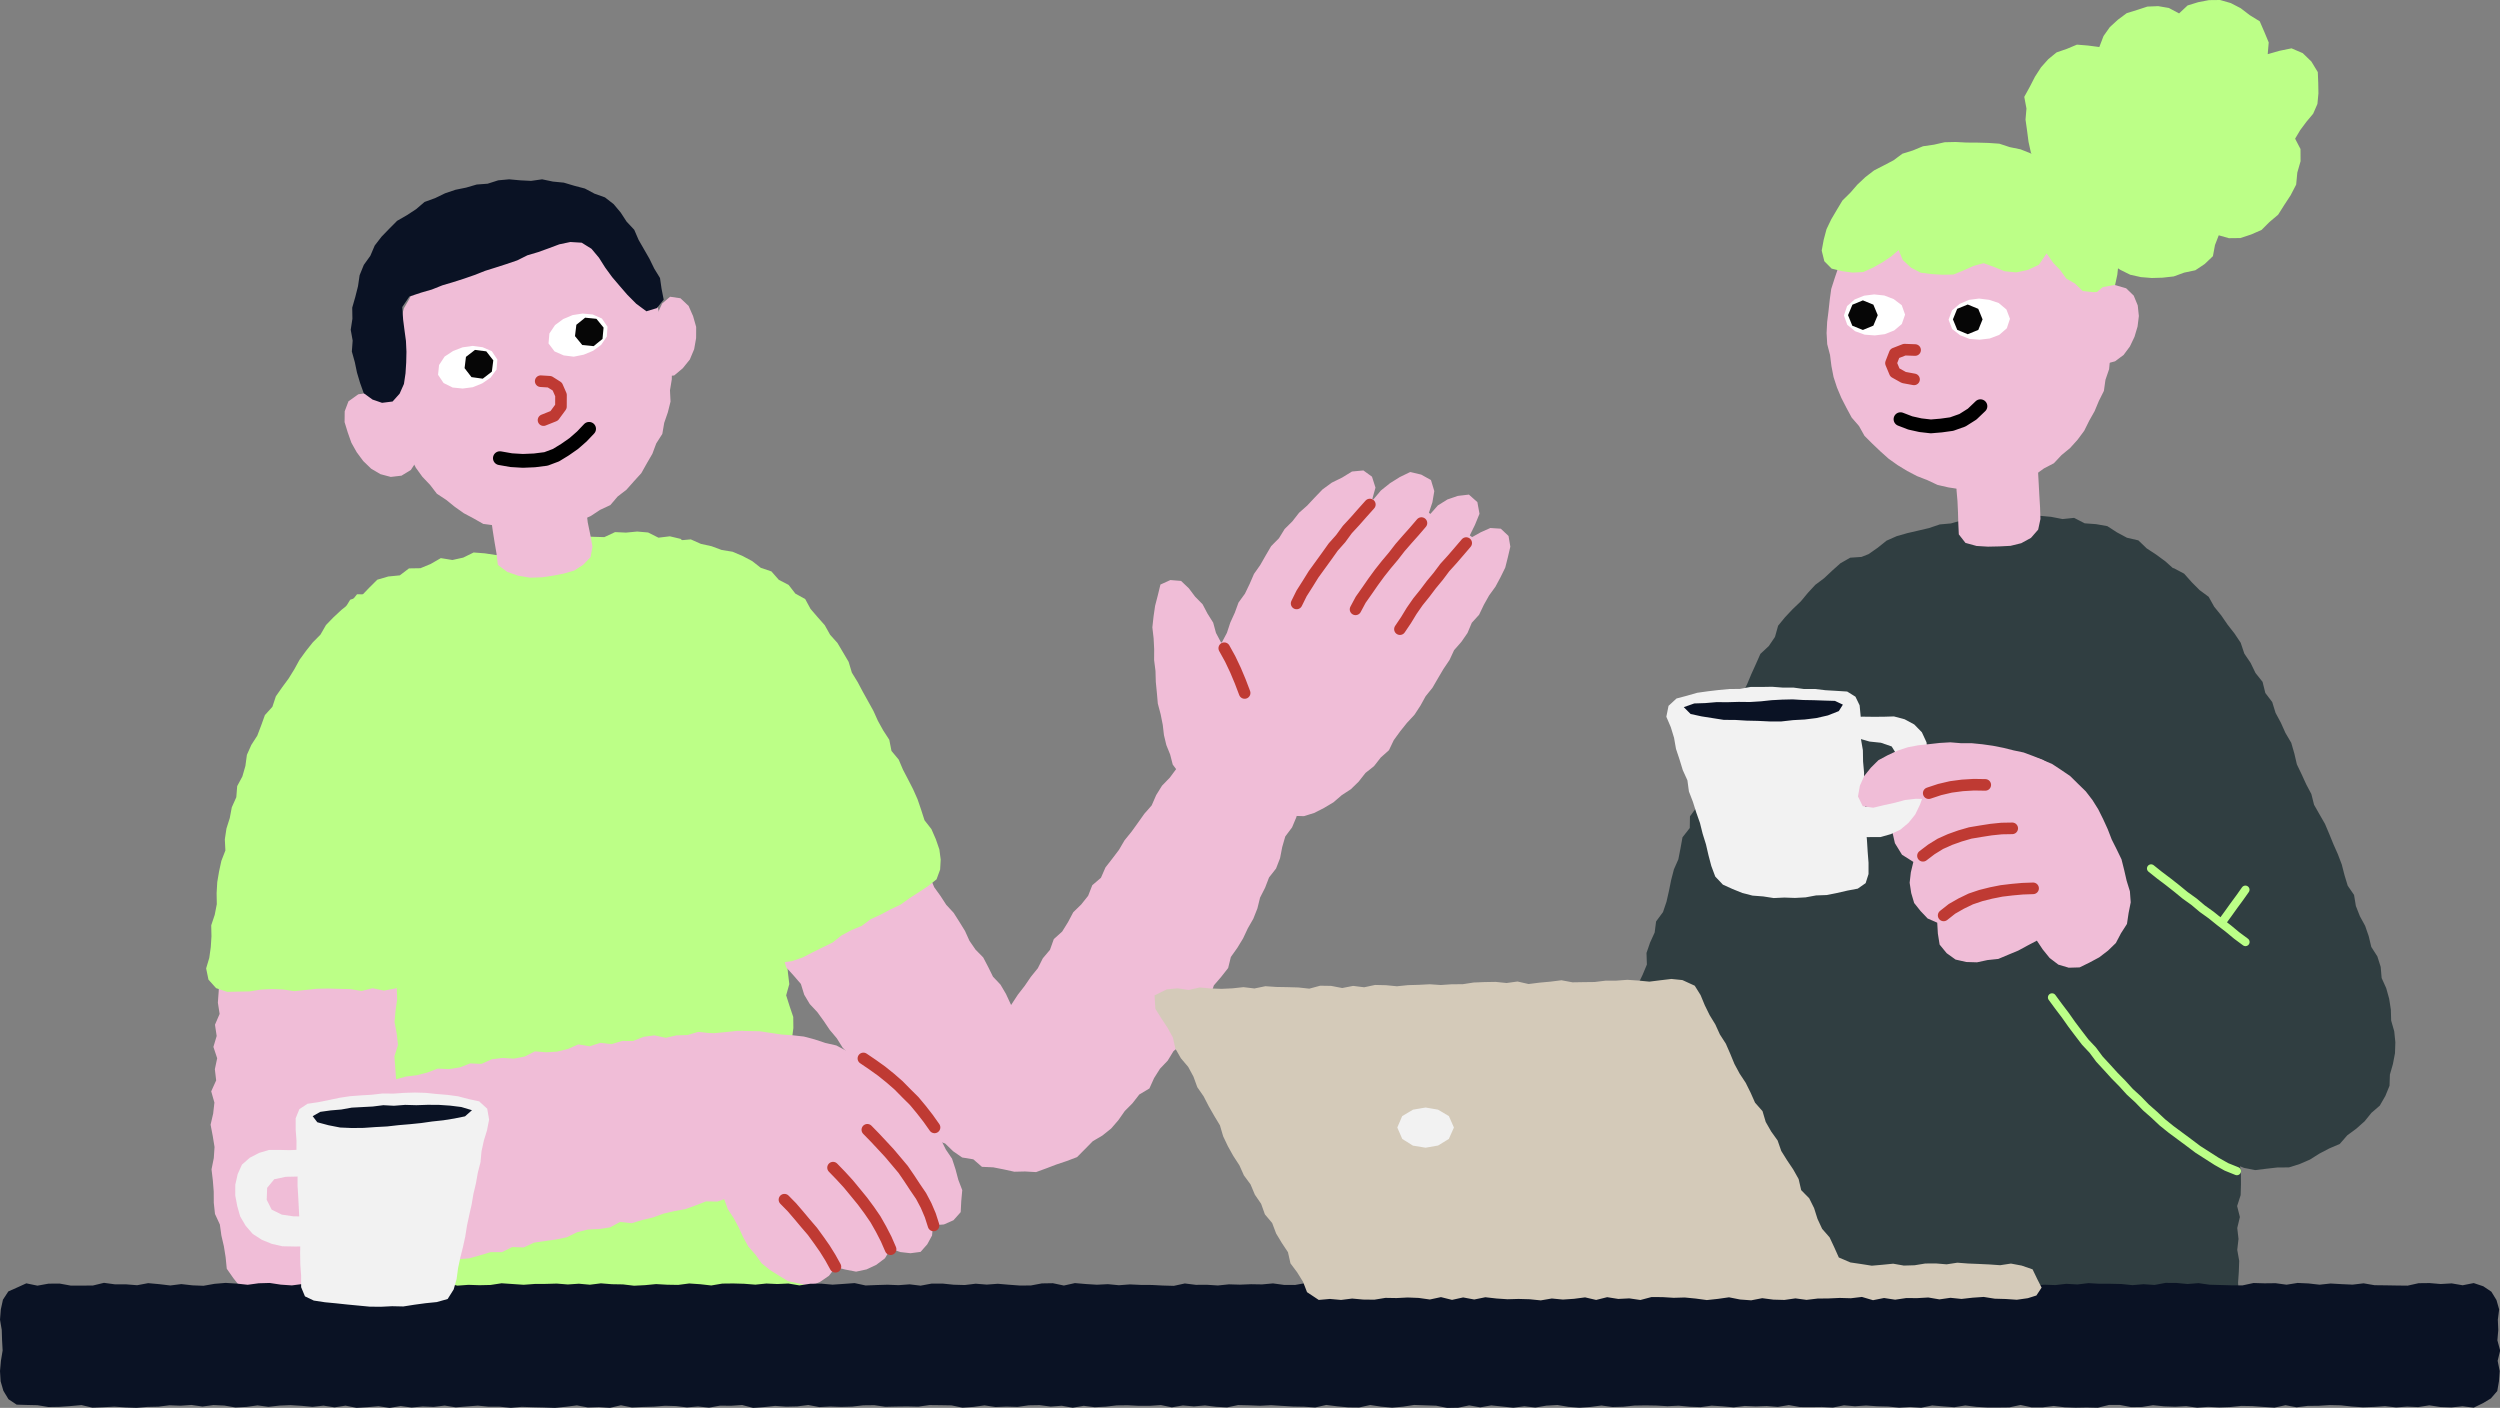 <svg xmlns="http://www.w3.org/2000/svg" id="Layer_2" data-name="Layer 2" viewBox="0 0 398.75 224.56"><rect x="0" y="0" width="398.75" height="224.56" fill="#808080" stroke="none"/><defs><style>.cls-1{stroke:#bcff87;stroke-width:1.32px}.cls-1,.cls-2,.cls-3{fill:none;stroke-linecap:round;stroke-linejoin:round}.cls-4{fill:#0a1224}.cls-6{fill:#303e41}.cls-2{stroke:#000;stroke-width:2.2px}.cls-7{fill:#bcff87}.cls-8{fill:#060606}.cls-9{fill:#fff}.cls-10{fill:#f0bdd7}.cls-11{fill:#f2f2f2}.cls-3{stroke:#bf3a33;stroke-width:1.85px}</style></defs><g id="Data"><path d="m84.39 87.53-1.87-.31-1.64.8-1.71.52-1.82-.28-1.8-.14-1.67.82-1.72.38-1.85-.3-1.61.93-1.64.68-1.83.03-1.46 1.11-1.84.18-1.75.51-1.3 1.29-1.23 1.29-1.8.62-.95 1.57-1.03 1.43-1.51 1.1-.7 1.67-.52 1.71-1.22 1.41-.65 1.67-.25 1.78-.48 1.71-.52 1.72.18 1.81-.26 1.73.02 1.76-.52 1.7-.1 1.74.07 1.77-.21 1.73-.52 1.72.08 1.76.04 1.76.2 1.76-.2 1.75-.33 1.74-.36 1.74-.23 1.75.75 1.76-.72 1.74.62 1.76-.34 1.75-.32 1.75.48 1.76-.38 1.75.08 1.75-.31 1.75.1 1.76.29 1.76.15 1.75-.11 1.77.16 1.76-.47 1.76.27 1.75.15 1.76-.3 1.76.36 1.75-.08 1.76-.12 1.75-.04 1.76.77 1.74-.42 1.77.22 1.75.11 1.75-.04 1.76-.05 1.76.02 1.76.28 1.75-.05 1.75-.01 1.76-.03 1.76.72 1.72-.12 1.76-.08 1.76.23 1.75.03 1.75.12 1.75-.14 1.65 1.73.09 1.76-.21 1.77.26 1.76-.42 1.77.85 1.76-.08 1.77.02 1.76-.23 1.77-.14 1.76-.3 1.77-.16 1.77.76h1.76l1.77-.02 1.77-.68 1.76.86 1.77-.42 1.76-.34 1.77.4 1.76-.02 1.76-.45 1.76.66 1.77-.37 1.77.17 1.76-.26 1.77-.06 1.76.63 1.77-.74 1.77.51 1.76.11 1.77-.06 1.77-.45 1.77.6 1.77-.44 1.77.08 1.77.21 1.77-.48 1.76.31 1.77.38 1.77-.09 1.77-.57 1.77.68 1.77-.65 1.77.18 1.78.01 1.75-.04-.39-1.72.49-1.79-.24-1.74-.28-1.74-.32-1.74-.32-1.74.07-1.77.5-1.79-.82-1.7.22-1.78.11-1.77.03-1.76-.3-1.74-.01-1.76-.8-1.71.5-1.79-.71-1.72.37-1.78-.21-1.75-.47-1.73.32-1.78.21-1.78-.65-1.72.13-1.77.23-1.78-.02-1.76-.58-1.72-.55-1.73.5-1.79-.21-1.75-.16-1.75-.6-1.72.76-1.8-.95-1.7.44-1.79-.64-1.72.73-1.81-.97-1.7.04-1.76.25-1.78.02-1.77-.53-1.72.2-1.78-.37-1.74.36-1.79-.75-1.71.63-1.81-.48-1.73-.09-1.76-.58-1.72.48-1.8-.5-1.73.15-1.78-.51-1.73.52-1.8-.07-1.76-.83-1.72.27-1.79-.3-1.73.41-1.79-.55-1.68-.8-1.59-.35-1.7-.51-1.69-.99-1.45-.92-1.49-1.04-1.42-1.46-.99-1.45-.95-1.07-1.57-1.89-.16-1.65-.5-1.37-1.38-1.72-.41-1.82.22-1.65-.83-1.75-.15-1.77.17-1.75-.08-1.71.8-1.74-.05-1.76-.08-1.73.21-1.75.16-1.74.24-1.67.59z" class="cls-7"/><path d="m146.41 137.02.66 1.66 1.27 1.22.66 1.6 1 1.39.93 1.43 1.18 1.28.91 1.43.9 1.46.71 1.57.97 1.41 1.22 1.24.8 1.53.76 1.54 1.2 1.27.87 1.48.82 1.77 1.08-1.65 1.08-1.39.99-1.45 1.11-1.37.8-1.59 1.14-1.35.61-1.71 1.34-1.21.93-1.5.83-1.57 1.28-1.25 1.1-1.38.66-1.69 1.38-1.18.72-1.65 1.08-1.39 1.07-1.41.89-1.52 1.11-1.37 1.03-1.43 1.02-1.44 1.17-1.33.72-1.65.93-1.5 1.25-1.29 1.05-1.42.95-1.37 1.68.48 1.78.44 1.45 1.27 1.74.56 1.77.5 1.69.7 1.74.57 1.68.7 1.78.5 1.48 1.21 1.83.41-.44 1.76-.68 1.62-1.09 1.46-.49 1.7-.34 1.76-.64 1.65-1.12 1.43-.63 1.64-.8 1.57-.43 1.74-.65 1.64-.88 1.53-.75 1.6-.92 1.51-1.03 1.45-.43 1.76-1.11 1.41-1.17 1.36-.57 1.7-.9 1.51-.83 1.57-.93 1.5-.97 1.47-.85 1.56-1.39 1.18-.92 1.51-1.23 1.29-.94 1.49-.75 1.66-1.61.96-1.08 1.39-1.24 1.25-1.02 1.46-1.16 1.34-1.39 1.11-1.53.9-1.25 1.27-1.26 1.27-1.66.63-1.64.55-1.6.61-1.64.6-1.74-.1-1.73.04-1.68-.37-1.68-.33-1.8-.08-1.38-1.2-1.78-.29-1.44-1-1.27-1.23-1.68-.6-1.36-1.08-1.27-1.19-1.43-.99-1.29-1.16-1.12-1.34-1.21-1.24-1.09-1.36-1.27-1.18-1.29-1.17-.89-1.52-1.27-1.2-1.19-1.27-.92-1.48-1.12-1.33-.97-1.44-1.02-1.41-1.2-1.28-.89-1.49-.53-1.72-1.14-1.32-1.18-1.3-.45-1.47 1.43-.93 1.14-1.45 1.56-.88 1.34-1.18 1.7-.69 1.21-1.34 1.32-1.2 1.55-.9 1.63-.78 1.29-1.26 1.66-.73 1.24-1.32 1.64-.79 1.38-1.14z" class="cls-10"/><path d="m189.14 124.49-.03-.05-1.08-1.18-.98-1.31-.41-1.6-.61-1.51-.38-1.59-.19-1.63-.34-1.71-.45-1.69-.15-1.73-.17-1.73-.05-1.75-.22-1.73.01-1.74-.09-1.74-.2-1.73.19-1.74.25-1.71.43-1.66.42-1.72 1.58-.72 1.71.14 1.24 1.18 1 1.33 1.19 1.21.79 1.5.9 1.43.45 1.65.79 1.49.13.04.82-1.54.54-1.64.72-1.58.59-1.62 1.03-1.42.75-1.56.69-1.59 1-1.42.86-1.51.88-1.5 1.24-1.25.91-1.48 1.23-1.22 1.07-1.37 1.3-1.15 1.18-1.26 1.27-1.32 1.48-1.08 1.65-.81 1.56-.96 1.82-.17 1.37.99.56 1.75-.5 1.78.16.11 1.2-1.43 1.46-1.17 1.55-.97 1.66-.81 1.76.41 1.56.87.53 1.76-.3 1.78-.56 1.69.24.17 1.19-1.35 1.52-.95 1.66-.57 1.77-.21 1.35 1.2.34 1.86-.72 1.76-.83 1.69.37.27 1.42-.79 1.49-.66 1.67.11 1.23 1.16.29 1.7-.39 1.67-.42 1.67-.76 1.55-.81 1.51-1.01 1.39-.84 1.5-.75 1.57-1.17 1.29-.68 1.62-.98 1.42-1.16 1.32-.73 1.57-.97 1.44-.88 1.49-.87 1.5-1.09 1.35-.84 1.52-.95 1.45-1.19 1.28-1.08 1.35-1.02 1.4-.77 1.61-1.31 1.17-1.07 1.37-1.37 1.09-1.08 1.38-1.24 1.21-1.46.95-1.32 1.14-1.49.89-1.56.8-1.66.52-1.75-.05-1.69.26-1.69-.15-1.67-.27-1.73.05-1.63-.52-1.63-.46-1.53-.75-1.47-.82-1.62-.61-1.12-1.31z" class="cls-10"/><path d="m195.27 103.39.95 1.72.84 1.77.76 1.81.7 1.84M218.49 80.47l-1.19 1.33-1.18 1.34-1.22 1.32-1.06 1.45-1.19 1.34-1.04 1.46-1.05 1.45-1.05 1.45-.95 1.53-.96 1.51-.79 1.6M226.72 83.43l-1.13 1.32-1.15 1.29-1.13 1.3-1.07 1.38-1.11 1.32-1.08 1.36-1.03 1.41-.99 1.43-1 1.42-.82 1.53M233.86 86.62l-1.13 1.32-1.13 1.31-1.16 1.28-1.04 1.39-1.11 1.34-1.04 1.38-1.09 1.35-1 1.44-.9 1.48-.97 1.44" class="cls-3"/><path d="m106.71 85.65 1.7.54 1.77-.16 1.62.72 1.69.37 1.62.6 1.73.28 1.6.68 1.53.81 1.38 1.08 1.69.57 1.18 1.34 1.56.81 1.08 1.39 1.57.87.85 1.57 1.13 1.31 1.14 1.29.85 1.52 1.18 1.32.89 1.5.89 1.51.51 1.71.92 1.5.82 1.54.85 1.53.85 1.53.72 1.6.85 1.53.96 1.48.35 1.78 1.15 1.38.69 1.62.81 1.55.8 1.56.71 1.6.57 1.67.54 1.68 1.1 1.41.7 1.6.57 1.65.21 1.61-.09 1.59-.57 1.56-1.31 1.04-1.47.98-1.49.96-1.44 1.04-1.61.76-1.57.84-1.62.74-1.43 1.07-1.66.68-1.56.84-1.42 1.13-1.6.78-1.6.79-1.59.82-1.69.58-1.76.24-1.38-.8-.96-1.47-1.04-1.46-.3-1.79-.6-1.66-.68-1.64-.38-1.73-.52-1.69-.73-1.64-.17-1.79-.57-1.67-.74-1.64-.49-1.71-.43-1.72-.4-1.72-.14-1.79-.27-1.76-.31-1.74-.82-1.63-.26-1.76-.38-1.73-.37-1.74-.4-1.73-.42-1.73-.29-1.76-.39-1.73-.38-1.74.01-1.81-.72-1.66.04-1.82-.3-1.74-.58-1.69-.24-1.76-.34-1.75-.3-1.75-.18-1.76-.5-1.71-.11-1.78-.29-1.74z" class="cls-7"/><path d="m35.47 154.87-.51 1.51-.08 1.77-.13 1.77.28 1.8-.74 1.72.27 1.8-.52 1.74.6 1.81-.37 1.75.21 1.78-.79 1.75.51 1.79-.2 1.76-.41 1.77.34 1.78.29 1.78-.12 1.77-.36 1.79.21 1.77.14 1.78.01 1.78.19 1.78.78 1.69.24 1.75.4 1.72.28 1.75.18 1.83 1.05 1.5 1.13 1.44 1.71.77 1.79-.26 1.78.26 1.71-.64 1.82.45 1.75-.24 1.72-.39 1.75-.24 1.65-.81 1.8.08 1.78-.02 1.68-.63 1.76-.16 1.65-.74 1.82.16 1.72-.41 1.64-.8 1.83.2 1.74-.31 1.65-.72 1.76-.15 1.7-.48 1.7-.51h1.81l1.63-.81 1.83.07 1.64-.77 1.75-.26 1.76-.24 1.73-.36 1.63-.8 1.71-.43 1.79-.08 1.75-.26 1.61-.87 1.85.2 1.69-.51 1.72-.41 1.67-.61 1.72-.4 1.74-.31 1.67-.6 1.65-.64 1.82.03 1.62-.59 1.35-1.21.62-1.75 1.09-1.44.98-1.5.76-1.64 1.15-1.41.53-1.76 1.24-1.4.46-1.77.4-1.77.99-1.58-.05-1.84.3-1.76-.28-1.75-.76-1.6-1.51-.89-1.59-.49-1.64-.58-1.71-.53-1.76.36-1.75.06-1.74-.04-1.76-.19-1.72.51-1.75.05-1.71.39-1.8-.39-1.73.23-1.68.67-1.76-.01-1.69.51-1.79-.21-1.69.55-1.81-.3-1.66.73-1.7.42-1.76.11-1.8-.15-1.64.83-1.71.33-1.8-.11-1.73.21-1.65.74-1.79-.08-1.66.64-1.73.27-1.79-.08-1.66.63-1.69.43-1.73.21-1.56.43-.13-1.82-.14-1.82.57-1.82-.2-1.82-.35-1.84.16-1.82.26-1.82-.07-1.83-.12-1.83.15-1.71-1.62.26-1.76-.09-1.76-.25-1.74.4-1.76-.38-1.74.44-1.75.09-1.76-.39-1.75.3-1.75-.13-1.74.45-1.77-.53-1.75.14-1.76-.05-1.73.49z" class="cls-10"/><path d="m114.06 164.78 1.76-.17 1.78-.19 1.77.03 1.78.03 1.77.27 1.75.26 1.78.12 1.77.2 1.73.46 1.69.56 1.75.4 1.58.84 1.68.61 1.61.75 1.45 1.04 1.48.98 1.35 1.15 1.29 1.21 1.35 1.19 1.02 1.42 1.13 1.35 1.01 1.44.96 1.48.78 1.57.78 1.57.99 1.46.55 1.68.45 1.69.63 1.65-.16 1.76-.09 1.75-1.15 1.29-1.52.67-1.74.14-.16 1.63-.76 1.4-1.07 1.21-1.61.21-1.59-.18-1.58-.53-.9 1.52-1.39 1.05-1.54.72-1.67.36-1.66-.32-1.62-.39-1.05 1.37-1.42.97-1.63.7-1.74-.44-1.74-.37-1.44-.88-1.44-.9-1.33-1.07-.99-1.39-1.13-1.28-.82-1.49-.71-1.55-.8-1.49-.94-1.43-.58-1.6-.52-1.61-.71-1.54-.59-1.72-.11-1.82-.21-1.8-.3-1.8.12-1.83.08-1.82.02-1.82-.01-1.83v-1.82l.33-1.81-.01-1.83.31-1.79z" class="cls-10"/><path d="m125.12 191.35 1.18 1.2 1.1 1.28 1.08 1.29 1.1 1.28.99 1.36.97 1.38.89 1.43.82 1.48M132.87 186.24l1.24 1.28 1.2 1.31 1.13 1.37 1.13 1.38 1.06 1.43 1.01 1.47.88 1.55.82 1.59.71 1.63M138.34 180.2l1.19 1.22 1.16 1.24 1.16 1.25 1.1 1.3 1.1 1.31.96 1.4.94 1.43.96 1.41.8 1.51.67 1.57.52 1.62M137.71 168.82l1.46.99 1.44 1.03 1.38 1.11 1.33 1.16 1.24 1.26 1.26 1.25 1.13 1.36 1.09 1.4 1.02 1.44" class="cls-3"/><path d="m56.95 94.78-1.12 1.4-1.36 1.09-1.27 1.18-1.21 1.25-.88 1.53-1.23 1.24-1.08 1.36-1.02 1.4-.84 1.53-.91 1.47-1.03 1.4-1 1.43-.55 1.67-1.2 1.33-.59 1.64-.62 1.63-.95 1.48-.71 1.59-.24 1.77-.48 1.67-.83 1.55-.14 1.77-.72 1.61-.32 1.71-.53 1.67-.26 1.72.09 1.78-.64 1.65-.37 1.7-.29 1.71-.1 1.74.03 1.76-.33 1.7-.56 1.68.04 1.75-.11 1.73-.24 1.71-.5 1.68.37 1.79 1.22 1.36 1.77.59 1.78-.04 1.79-.03 1.78-.29 1.78-.09 1.79.07 1.79.27 1.78-.19 1.78-.19 1.79-.04 1.78.05 1.79.04 1.79.3 1.79-.44 1.79.38 1.79-.34 1.36-.36 1.35-.68.25-1.5.63-1.69.37-1.74.16-1.77-.05-1.8.24-1.76.3-1.75.51-1.72-.18-1.81.28-1.76.43-1.74.23-1.76.22-1.76.18-1.77-.13-1.79-.08-1.79.56-1.74.09-1.78-.19-1.79.08-1.77-.09-1.78.2-1.78-.12-1.78-.12-1.77-.16-1.77-.19-1.77-.32-1.75-.35-1.73.11-1.84-.84-1.62-.44-1.71-.57-1.68-.74-1.62-.99-1.48-1.16-1.38-1.62-.81-1.72-.35-1.73-.19z" class="cls-7"/><path d="m62.14 59.46.07 1.77-.09 1.79.37 1.74.36 1.74.34 1.75.91 1.56.56 1.68.85 1.55.82 1.57 1.04 1.44 1.22 1.28 1.09 1.42 1.49.98 1.37 1.11 1.44 1.02 1.56.83 1.55.88 1.79.23 1.69.5 1.74.2 1.75.31 1.76-.16 1.76-.18 1.73-.34 1.76-.28 1.58-.83 1.6-.73 1.47-.97 1.63-.76 1.17-1.37 1.4-1.08 1.17-1.32 1.2-1.32.87-1.55.89-1.53.62-1.66.97-1.52.3-1.76.58-1.68.43-1.72-.09-1.8.29-1.75.02-1.77-.29-1.76-.07-1.78-.38-1.73-.39-1.74-.87-1.57-.41-1.75-1.04-1.46-.95-1.48-.92-1.52-1.09-1.39-1.26-1.24-1.36-1.13-1.26-1.28-1.6-.79-1.55-.85-1.63-.67-1.71-.46-1.68-.53-1.75-.22-1.76-.1-1.76.03-1.78.03-1.75.3-1.71.5-1.58.81-1.61.73-1.65.69-1.41 1.08-1.22 1.3-1.28 1.21-1.43 1.09-.88 1.57-1.12 1.37-.7 1.64-.89 1.53-.48 1.71-.9 1.56-.31 1.76-.17 1.77-.31 1.74z" class="cls-10"/><path d="m93.15 79.44.36 1.96.24 1.95.4 1.93.35 1.93-.31 1.66-1.17 1.21-1.42.92-1.62.47-1.66.33-1.87.28-1.89.06-1.87-.3-1.78-.62-1.5-1.11-.22-1.84-.31-1.81-.29-1.83-.25-1.83-.34-1.85 1.69-.17 1.68-.13 1.68-.12 1.68-.18 1.68-.15 1.67-.19 1.68-.2 1.69-.1z" class="cls-10"/><path d="m93.96 68.4-1.16 1.22-1.28 1.12-1.39.97-1.45.89-1.6.6-1.83.23-1.85.08-1.85-.11-1.82-.32" class="cls-2"/><path d="m87.49 54.78.96 1.27 1.47.64 1.6.2 1.59-.32 1.49-.62 1.29-.95.9-1.32.11-1.56-.89-1.31-1.47-.65-1.61-.15-1.6.25-1.5.63-1.3.96-.9 1.34z" class="cls-9"/><path d="m86.24 60.8 1.43.09 1.22.77.59 1.35-.01 1.85-1.08 1.47-1.7.68" class="cls-3"/><path d="m62.59 64.04-1.68-.95-1.86-.5-1.9.3-1.57 1.12-.6 1.59-.02 1.73.51 1.66.58 1.64.85 1.51 1.04 1.4 1.25 1.21 1.49.88 1.65.44 1.71-.2 1.49-.91.96-1.47.2-1.75-.35-1.74-.77-1.6-.85-1.55-.97-1.49zM104.9 49.97l.71-1.56 1.27-1.08 1.65.24 1.3 1.22.72 1.64.49 1.72-.01 1.78-.31 1.76-.69 1.65-1.13 1.4-1.37 1.15-1.6.13-.84-1.48-.24-1.7-.13-1.72-.03-1.72.11-1.72z" class="cls-10"/><path d="m91.71 53.61 1.16 1.42 1.81.18 1.42-1.15.17-1.81-1.14-1.4-1.8-.18-1.4 1.13z" class="cls-8"/><path d="m69.87 59.78.88 1.31 1.44.72 1.61.16 1.61-.21 1.5-.61 1.33-.91.96-1.3.13-1.59-.88-1.33-1.48-.64-1.59-.21-1.6.23-1.51.58-1.35.89-.89 1.35z" class="cls-9"/><path d="m74.1 58.72 1.1 1.43 1.8.25 1.45-1.12.23-1.8-1.12-1.44-1.8-.23-1.44 1.11z" class="cls-8"/><path d="m104.78 49.14-1.68.51-1.62-1.2-1.42-1.43-1.22-1.41-1.21-1.42-1.1-1.51-1-1.58-1.19-1.42-1.56-.97-1.81-.11-1.76.37-1.68.63-1.69.61-1.72.51-1.62.81-1.7.58-1.71.55-1.72.54-1.67.66-1.7.59-1.72.55-1.72.51-1.68.67-1.73.5-1.86.62-1.13 1.67.14 2.01.22 1.71.23 1.7.08 1.72-.04 1.72-.11 1.72-.25 1.69-.69 1.55-1.12 1.25-1.68.21-1.52-.52-1.4-1.01-.59-1.65-.49-1.64-.35-1.68-.47-1.68.13-1.75-.31-1.72.27-1.76-.03-1.77.49-1.71.43-1.7.26-1.76.67-1.65 1.04-1.45.7-1.64 1.09-1.41 1.23-1.27 1.25-1.26 1.55-.89 1.47-.96 1.36-1.16 1.68-.61 1.59-.77 1.65-.56 1.72-.35 1.68-.49 1.74-.13 1.69-.54 1.74-.16 1.76.16 1.74.09 1.76-.25 1.72.36 1.74.17 1.68.5 1.68.44 1.54.82 1.66.59 1.39 1.08L99 33.9l.95 1.46 1.21 1.29.7 1.62.87 1.51.86 1.5.76 1.56.92 1.5.25 1.73.34 1.72z" class="cls-4"/><path d="m321.76 82.53 1.81.25 1.8-.51 1.81.17 1.8.35 1.84-.19 1.69.87 1.81.13 1.8.32 1.55 1 1.58.85 1.82.42 1.33 1.28 1.51.99 1.46 1.07 1.35 1.21 1.08 1.36 1.13 1.38.59 1.66.47 1.69.89 1.56.33 1.72.53 1.68.4 1.7.36 1.71-.34 1.84.94 1.61.25 1.73-.35 1.82.55 1.68.11 1.75.38 1.71-.09 1.76.34 1.72.43 1.71.02 1.76.15 1.74.16 1.74.01 1.74.32 1.72.11 1.74-.05 1.75.17 1.74-.18 1.76.11 1.74.14 1.73.35 1.73.2 1.74-.07 1.75.2 1.75.03 1.75-.16 1.76.12 1.75.2 1.74.3 1.74-.35 1.76.17 1.74.48 1.74-.3 1.76.22 1.74-.41 1.76.35 1.74-.06 1.75-.09 1.75.04 1.75.07 1.74.38 1.75-.21 1.75-.12 1.75-.02 1.75.22 1.75.2 1.74.01 1.75-.05 1.75-.56 1.74.44 1.75-.42 1.75.2 1.74-.2 1.75.31 1.75-.06 1.74-.12 1.74.12 1.95-1.84-.03-1.76-.15-1.76.02-1.76.18-1.76.05-1.77-.15-1.76.18-1.76-.41-1.77.05-1.76.39-1.76-.62-1.76.08-1.76.34-1.77-.05-1.76.18-1.77-.63-1.76.7-1.76-.31-1.77-.24-1.76.14-1.76.37-1.76-.56-1.75.23-1.77.18-1.76.1-1.76-.12-1.77-.08-1.76.18-1.76-.39-1.76.3-1.77.05-1.76-.11-1.77.03-1.76.22-1.77-.61-1.76.08-1.77-.04-1.77-.04-1.76.65-1.76-.65-1.77-.08-1.76.58-1.77.1-1.77-.62-1.77.41-1.77-.36-1.77.6-1.81-.25.16-1.85.15-1.74.66-1.69-.11-1.78.21-1.74.28-1.73.15-1.75-.03-1.76.53-1.7.52-1.7-.39-1.81.88-1.66-.32-1.8.6-1.69.09-1.76-.07-1.78.73-1.67-.2-1.8.78-1.66-.19-1.79.21-1.74.19-1.74.17-1.74.59-1.69.23-1.74.41-1.71-.29-1.81.24-1.74.56-1.69.04-1.76.56-1.7.35-1.72.22-1.74-.13-1.8.09-1.77.73-1.67-.2-1.81.51-1.71.7-1.67.2-1.75.14-1.75-.13-1.8.35-1.72.28-1.74.58-1.68.34-1.72-.1-1.8.66-1.67.32-1.73.25-1.74.44-1.71-.14-1.81.95-1.61-.35-1.85.72-1.65.43-1.71.64-1.66.04-1.79.25-1.74.45-1.7.59-1.66.39-1.71.36-1.75.81-1.58 1.34-1.26.75-1.64 1.1-1.41 1.46-1.04 1.32-1.19 1.67-.66 1.45-1.01 1.42-1.14 1.63-.72 1.72-.49 1.73-.4 1.73-.41 1.69-.57 1.78-.16 1.72-.49 1.78-.21 1.82.5 1.74-.47 1.76-.32z" class="cls-6"/><path d="m346.77 90.65 1.6.85 1.2 1.35 1.25 1.26 1.46 1.08.89 1.59 1.12 1.38 1.01 1.47 1.1 1.41.99 1.48.58 1.73 1 1.48.78 1.61 1.13 1.42.44 1.77 1.1 1.45.53 1.72.85 1.58.73 1.63.92 1.56.5 1.73.4 1.72.76 1.58.73 1.6.82 1.55.43 1.71.87 1.53.88 1.53.68 1.61.66 1.62.71 1.6.62 1.63.44 1.71.51 1.68 1.01 1.47.29 1.76.64 1.63.84 1.54.57 1.65.41 1.71.97 1.52.53 1.67.15 1.77.73 1.62.47 1.68.27 1.73.05 1.76.49 1.71.18 1.75-.06 1.75-.33 1.73-.48 1.67-.06 1.79-.67 1.63-.88 1.53-1.34 1.16-1.09 1.35-1.33 1.18-1.43 1.05-1.2 1.38-1.66.71-1.57.82-1.52.96-1.64.71-1.72.54-1.82.01-1.76.2-1.8.22-1.77-.35-1.67-.67-1.7-.47-1.81-.25-1.48-1.05-1.61-.75-1.46-1-1.46-1.02-1.4-1.08-1.66-.78-1.33-1.19-1.05-1.48-1.44-1.06-1.24-1.29-.95-1.54-1.36-1.17-1.22-1.3-1.01-1.47-.94-1.53-1.04-1.43-1.34-1.23-.99-1.48-.77-1.63-1.27-1.3-1.18-1.61 1.3-1.26 1.03-1.38 1.19-1.25.96-1.44 1.32-1.15 1.17-1.27.9-1.48 1.1-1.33 1-1.41 1.33-1.13 1-1.42.95-1.44 1.2-1.26.86-1.53 1.23-1.25 1.42.94 1.27 1.14 1.28 1.11 1.32 1.07 1.63.65 1.33 1.05 1.33 1.04 1.31 1.1 1.46.83-1.09-1.3-.88-1.52-.99-1.46-.73-1.62-.88-1.53-1.27-1.29-.85-1.55-.67-1.65-.77-1.58-.94-1.5-.44-1.75-.99-1.48-.52-1.7-.78-1.57-.78-1.59-.77-1.59-.73-1.61-.27-1.77-.62-1.67-.27-1.75-.12-1.76.19-1.74-.29-1.79.23-1.76.14-1.76.27-1.75.4-1.73-.18-1.8.31-1.75.12-1.78.5-1.71.45-1.71.84-1.56.44-1.77 1.46-1.13z" class="cls-6"/><path d="m358.14 141.91-.89 1.26-.92 1.25-.9 1.26-.91 1.25M343.1 138.52l1.35 1.08 1.38 1.04 1.36 1.07 1.34 1.1 1.41 1.01 1.33 1.12 1.41 1.01 1.35 1.09 1.38 1.06 1.34 1.11 1.4 1.04M327.3 159.09l1.05 1.43 1.07 1.41 1.02 1.45 1.07 1.42 1.08 1.41 1.22 1.3 1.06 1.43 1.21 1.31 1.19 1.31 1.25 1.27 1.2 1.32 1.31 1.2 1.24 1.28 1.33 1.17 1.3 1.22 1.39 1.12 1.43 1.06 1.43 1.06 1.42 1.07 1.5.96 1.5.96 1.55.87 1.66.67" class="cls-1"/><path d="m296.93 88.83-1.82.12-1.56.89-1.33 1.19-1.28 1.2-1.4 1.05-1.19 1.29-1.12 1.35-1.28 1.22-1.22 1.29-1.12 1.37-.5 1.79-.99 1.46-1.34 1.25-.72 1.63-.73 1.61-.68 1.63-.8 1.57-.91 1.51-.79 1.58-.85 1.55-.59 1.67-.76 1.6-.82 1.57-.19 1.83-.71 1.62-.81 1.58-.82 1.58.04 1.89-1.09 1.49-.03 1.86-1.16 1.48-.32 1.76-.34 1.75-.71 1.61-.44 1.7-.35 1.73-.39 1.72-.56 1.66-1.1 1.49-.23 1.77-.73 1.6-.57 1.66.06 1.85-.68 1.63-.76 1.59-.42 1.71-.71 1.61-.5 1.68-.23 1.76-.81 1.58-.5 1.68-.56 1.66-.35 1.73-.83 1.57-.42 1.71-.36 1.72-.43 1.71-.73 1.6-.67 1.63-.04 1.82-.77 1.59-.34 1.73-.84 1.57-.61 1.65.03 1.85-1.1 1.48-.47 1.7-.66 1.62-.13 1.8-.46 1.68-.96 1.54.02 1.84-.97 1.52-.32 1.73-.38 1.71-.49 1.68-.74 1.45h1.81l1.8.16 1.79-.4 1.81.17 1.8-.06 1.81.21 1.79-.49 1.81.19 1.81.23 1.78-.62 1.82.32 1.8-.23 1.81.37 1.8-.4 1.81-.02 1.75-.21.8-1.45.21-1.75.41-1.7.45-1.7.48-1.69.1-1.77.74-1.62.41-1.71.23-1.75.39-1.7.33-1.73.48-1.68.56-1.67.33-1.73.69-1.64.42-1.7.17-1.77.42-1.71-.04-1.82.91-1.59.13-1.77.34-1.73.57-1.67.2-1.76.57-1.67.33-1.72.24-1.75 1.05-1.56-.07-1.82.22-1.74.38-1.71.59-1.68-.03-1.8.72-1.67.18-1.76.34-1.73.14-1.77.54-1.69.37-1.73.25-1.75.25-1.75.46-1.71-.18-1.82.4-1.72.17-1.76.18-1.76.21-1.75.84-1.66.31-1.74-.32-1.84.7-1.68.22-1.76.35-1.74.24-1.75-.01-1.8.84-1.66-.14-1.81.28-1.75.23-1.75.37-1.73.26-1.75.43-1.72.4-1.73-.36-1.84.72-1.68-.01-1.79.45-1.72.03-1.78.84-1.65z" class="cls-6"/><path d="m335.92 48.32.32 1.74.15 1.77.23 1.75.11 1.78-.16 1.76-.17 1.77-.58 1.69-.25 1.77-.8 1.6-.68 1.63-.87 1.54-.79 1.59-1.06 1.43-1.19 1.32-1.37 1.13-1.22 1.3-1.58.82-1.44 1.04-1.68.59-1.57.85-1.77.24-1.73.34-1.75.25-1.77-.06-1.78.05-1.76-.27-1.73-.4-1.62-.76-1.64-.64-1.57-.82-1.51-.92-1.45-1.03-1.32-1.18-1.28-1.22-1.26-1.26-.87-1.56-1.17-1.35-.84-1.56-.81-1.58-.69-1.64-.55-1.69-.34-1.75-.22-1.76-.45-1.72-.1-1.78.09-1.77.22-1.75.19-1.76.24-1.75.54-1.69.57-1.68.69-1.63.76-1.61 1.03-1.45 1.08-1.4 1.23-1.27 1.18-1.32 1.43-1.04 1.45-1.01 1.43-1.04 1.61-.74 1.67-.62 1.69-.53 1.76-.28 1.78-.04 1.76-.03 1.76.12 1.78.12 1.67.64 1.67.57 1.64.63 1.53.9 1.49.92 1.51.94 1.23 1.27 1.31 1.19 1.29 1.21 1.11 1.39.99 1.48.88 1.55.64 1.66.6 1.66.52 1.69z" class="cls-10"/><path d="m311.94 74.73.09 1.73.04 1.75.15 1.75.08 1.75.05 1.76.08 1.76 1.06 1.36 1.77.49 1.82.11 1.84-.04 1.76-.09 1.71-.42 1.55-.85 1.15-1.32.36-1.69-.06-1.85-.11-1.84-.1-1.85-.1-1.84-.1-1.85-1.85.19-1.87.18-1.87.09-1.86.23-1.87.16-1.87.15z" class="cls-10"/><path d="m303.13 66.86 1.56.6 1.62.36 1.66.19 1.66-.14 1.66-.23 1.72-.61 1.55-.98 1.32-1.26" class="cls-2"/><path d="m303.86 50.18-.52 1.5-1.22 1.03-1.5.59-1.59.2-1.61-.12-1.53-.55-1.25-1.02-.53-1.49.5-1.5 1.21-1.06 1.51-.6 1.6-.2 1.62.17 1.5.58 1.28.97z" class="cls-9"/><path d="m305.46 55.83-1.69-.06-1.56.61-.6 1.54.62 1.49 1.43.8 1.63.3" class="cls-3"/><path d="m299.5 50.27-.7 1.67-1.67.69-1.69-.68-.68-1.68.7-1.67 1.67-.69 1.67.68z" class="cls-8"/><path d="m320.59 50.85-.5 1.51-1.22 1.06-1.51.57-1.61.19-1.61-.12-1.5-.59-1.27-.99-.57-1.49.55-1.49 1.22-1.03 1.48-.64 1.61-.21 1.61.2 1.53.51 1.23 1.04z" class="cls-9"/><path d="m316.22 50.94-.68 1.68-1.69.69-1.67-.7-.69-1.67.68-1.68 1.68-.69 1.68.69z" class="cls-8"/><path d="m337.91 41.95-.2 1.88-.41 1.88-1.64.84-1.83.05-1.65-.19-1.2-1.16-1.41-.82-.94-1.32-1.12-1.15-1.08-1.54-1.23 1.81-1.74.82-1.87.4-1.84-.18-1.69-.69-1.67-.6-1.58.43-1.59.71-1.65.67-1.77.03-1.73-.1-1.71-.22-1.56-.81-1.32-1.23-.65-1.57-1.2 1.02-1.39.94-1.48.83-1.56.71-1.72.09-1.67-.23-1.66-.4-1.17-1.18-.42-1.7.32-1.73.45-1.69.75-1.56.89-1.51.9-1.5 1.25-1.23 1.14-1.31 1.28-1.2 1.38-1.06 1.56-.8 1.54-.81 1.41-1.05 1.67-.52 1.62-.67 1.74-.25 1.71-.39 1.74-.04 1.75.09 1.73.01 1.75.05 1.75.12 1.67.55 1.72.35 1.62.65 1.66.47 1.45.92 1.59.64 1.53.8 1.12 1.34 1.13 1.27 1.33 1.07 1.17 1.28.65 1.61.88 1.45.66 1.59.34 1.69.3 1.66z" class="cls-7"/><path d="m323.94 24.39-.39-1.76-.23-1.78-.25-1.77.15-1.77-.35-1.86.9-1.64.81-1.58.97-1.5 1.14-1.28 1.33-1.09 1.65-.57 1.6-.67 1.74.14 1.83.24.67-1.75 1.01-1.43 1.29-1.18 1.4-1.04 1.68-.52 1.62-.53 1.72-.07 1.7.29 1.63.87 1.36-1.27 1.69-.52 1.72-.33L354.1 0l1.71.49 1.58.82 1.45 1.11 1.59.98.74 1.71.69 1.66-.16 1.87 1.89-.54 1.91-.39 1.79.77 1.38 1.34 1.02 1.68.07 1.72.03 1.67-.16 1.69-.68 1.56-1.08 1.29-.99 1.33-.81 1.36.86 1.65.01 1.95-.52 1.81-.18 1.91-.88 1.7-1.04 1.59-.96 1.52-1.38 1.16-1.27 1.27-1.65.72-1.72.57-1.83.02-1.62-.46-.6 1.55-.33 1.78-1.31 1.25-1.5 1-1.76.37-1.68.61-1.78.2-1.73.05-1.72-.14-1.71-.38-1.55-.77-1.46-.92-1.4-.99-1.35-1.11-.97-1.45-.99-1.43-.98-1.4-.97-1.37-.51-1.65-1.24-1.2-.57-1.62-.91-1.42-.97-1.38-1.08-1.3z" class="cls-7"/><path d="m332.94 48.66.99-1.65 1.47-1.22 1.87-.34 1.85.53 1.21 1.17.64 1.56.18 1.69-.21 1.69-.49 1.64-.73 1.53-1.01 1.36-1.36 1.01-1.63.44-1.68-.2-1.62-.86-1.11-1.44-.35-1.8.34-1.82.72-1.7zM325.68 121.18l1.61.66 1.46.96 1.44.98 1.24 1.22 1.25 1.22 1.07 1.39.93 1.49.78 1.57.73 1.6.63 1.63.79 1.57.77 1.59.43 1.72.39 1.7.52 1.68.13 1.76-.34 1.72-.26 1.73-.95 1.48-.82 1.56-1.26 1.22-1.4 1.07-1.55.83-1.57.77-1.73.05-1.66-.49-1.39-1.06-1.11-1.37-.93-1.4-1.46.77-1.51.82-1.59.66-1.59.67-1.72.18-1.68.36-1.71-.05-1.71-.39-1.42-1.02-1.12-1.37-.28-1.75-.1-1.74-1.53-.67-1.13-1.19-1.02-1.28-.47-1.59-.25-1.64.19-1.66.4-1.67-1.81-1.14-1.13-1.84-.4-1.76.75-1.66 1.11-1.41 1.19-1.36 1.45-1.07 1.33-1.21 1.4-1.12 1.48-1.02 1.46-1.05 1.51-.97 1.57-.92 1.75-.47 1.77-.41 1.81.02 1.79.16 1.76.38z" class="cls-10"/><path d="m324.28 141.69-1.69.06-1.67.15-1.68.2-1.66.33-1.64.41-1.6.54-1.53.74-1.47.84-1.33 1.05M320.95 132.12l-1.69.03-1.67.17-1.67.26-1.67.28-1.62.47-1.6.57-1.54.69-1.44.89-1.34 1.02" class="cls-3"/><path d="m296.61 112.5.17 1.79.02 1.79.02 1.8.31 1.78.03 1.8.16 1.79-.03 1.79.17 1.79.05 1.8.07 1.79.04 1.8.16 1.79.11 1.8.14 1.8v1.8l-.46 1.45-1.26.88-1.65.31-1.65.38-1.66.33-1.69.06-1.67.31-1.69.09-1.7-.06-1.69.08-1.68-.26-1.7-.13-1.64-.42-1.57-.64-1.52-.69-1.22-1.29-.63-1.69-.45-1.71-.4-1.73-.53-1.7-.43-1.72-.59-1.67-.53-1.69-.64-1.66-.24-1.78-.74-1.63-.52-1.7-.56-1.68-.31-1.77-.52-1.7-.71-1.66.35-1.74 1.27-1.17 1.66-.44 1.64-.47 1.7-.24 1.7-.2 1.7-.16 1.72-.02 1.69-.31h1.72l1.71-.03 1.7.13h1.71l1.7.23 1.72-.01 1.7.2 1.72.1 1.73.11 1.32.82z" class="cls-11"/><path d="m295.58 114.34 1.6-.03 1.63.02 1.63-.01 1.64-.05 1.7.45 1.54.83 1.22 1.25.74 1.6.15 1.7.07 1.68-.05 1.69-.25 1.67-.39 1.65-.59 1.59-.74 1.53-1.07 1.33-1.3 1.09-1.54.72-1.62.46-2.02.01-2-.03-.9-1.16-.1-1.48.53-1.21 1.1-.7 1.66-.44 1.62-.55 1.54-.79 1.12-1.3.4-1.65-.03-1.83-.21-1.81-.94-1.51-1.71-.59-1.81-.19-1.73-.49-.85-1.61z" class="cls-11"/><path d="m292.67 111.79 1.27.6-.65 1.03-1.74.69-1.83.42-1.86.23-1.86.1-1.87.21h-1.88l-1.87-.09-1.81-.04-1.81-.11-1.81-.01-1.78-.28-1.78-.28-1.74-.38-1.09-1.09 1.67-.59 1.78-.06 1.76-.15 1.78.01 1.78-.05 1.78.02 1.77-.11 1.68-.18 1.68-.09 1.69-.04 1.69.1 1.68.03 1.68.06z" class="cls-4"/><path d="m329.45 124.36-1.22-1.07-1.03-1.27-1.38-.83-1.52-.6-1.53-.57-1.62-.34-1.6-.4-1.67-.33-1.69-.24-1.7-.17h-1.71l-1.7-.14-1.71.1-1.69.19-1.7.18-1.69.32-1.62.53-1.55.72-1.51.81-1.21 1.2-1.06 1.32-.69 1.56-.3 1.7.76 1.56 1.68.24 1.69-.41 1.7-.37 1.68-.45 1.73-.2 1.73.05 1.65.18 1.65-.08 1.66-.03 1.65-.12 1.66-.11 1.66-.04 1.63-.32 1.77-.4 1.77-.4 1.76-.48 1.8-.3 1.74-.5z" class="cls-10"/><path d="m316.65 125.19-1.83-.03-1.83.11-1.82.24-1.79.42-1.75.58" class="cls-3"/><path d="m4.2 224.09 1.76.04 1.76.29 1.75-.03 1.76-.12 1.76-.16 1.75.41 1.76-.07 1.75-.09 1.76.12 1.76.07 1.75-.15 1.76-.04 1.75-.22 1.76.07 1.75-.12 1.75.25 1.76-.23 1.75.08 1.76.3 1.75-.09 1.76-.24 1.75.23 1.76-.2 1.75-.07 1.76.11 1.75.16 1.76-.19 1.76.27 1.75-.27 1.76.35 1.75-.11 1.76-.15 1.76.27 1.76-.3 1.75.24 1.76-.17 1.76.07 1.76-.21 1.76.28 1.75-.14 1.76-.13 1.76.17h1.76l1.75.18 1.76-.16 1.75.06 1.76.04 1.76.07 1.75-.18 1.76-.22 1.75.33 1.76-.06 1.76.12 1.75-.41 1.76.35 1.75-.08 1.76-.05 1.76-.14 1.75.05 1.76.21 1.76-.15 1.75.19 1.76-.32 1.76.02 1.76-.12 1.76.46 1.76-.13 1.75-.19 1.76.12 1.76-.04 1.76-.22 1.75.33 1.76-.09 1.76.06 1.75-.05 1.76-.2 1.76-.02 1.75.25 1.76-.04 1.76-.02 1.75.04 1.76-.25 1.76.02 1.76.03 1.75.36 1.76-.12 1.76-.24 1.76.26 1.76-.07 1.76.05 1.76-.25 1.75-.03 1.76.23 1.76-.13 1.76.31 1.75-.3 1.76.22 1.76-.09 1.76-.2 1.75-.02 1.76.09h1.76l1.76-.12 1.75.36 1.76-.3 1.76.15 1.76-.15 1.76.21 1.76.1 1.76-.37 1.76.04 1.75.07 1.76-.09 1.76.11 1.76.1 1.75.03 1.76.12 1.76-.4 1.75.22 1.75.16 1.75.02 1.76-.39 1.75.26 1.75.16 1.76-.16 1.75-.27 1.75.06 1.76.06 1.76.35 1.75-.03 1.76-.37 1.76.31 1.76-.31 1.76.18 1.76.19 1.76-.23 1.75.2 1.76-.3 1.76-.1 1.75.29 1.76.14 1.75-.12 1.76-.23 1.76.24 1.75-.05 1.76-.18 1.75-.03 1.76.03 1.76.1 1.76-.08 1.76.16 1.76.07 1.76-.24 1.76.11 1.76.16 1.76-.22 1.75.07 1.76-.06 1.76.14 1.76-.29 1.75.31 1.76.01 1.76-.02 1.76.09 1.76-.35 1.76.15 1.76-.12 1.76.12 1.76.04 1.76.18 1.76-.11 1.76.12 1.76-.36 1.76.15 1.76.13 1.76-.28 1.76.22 1.76.1h1.76l1.76-.02 1.76-.38 1.77.38h1.76l1.76-.22 1.76.21 1.76.06 1.76-.03 1.76.04 1.77-.44h1.76l1.76.34 1.76-.02 1.76-.28 1.76.18 1.76.06 1.76-.09 1.76.24 1.76-.13 1.76.09 1.76-.06 1.76-.18 1.76.03 1.76.13 1.77.11 1.76-.38 1.76.33 1.76-.22 1.77-.02 1.76-.11 1.77.04 1.76.19 1.77.12 1.76-.06 1.76-.12 1.77.2 1.76-.13 1.76.08 1.77-.28 1.77.27 1.77.06 1.77-.18 1.77.22 1.45-.7 1.29-.77 1.02-1.18.27-1.55.12-1.64-.33-1.63.4-1.64-.44-1.63.14-1.64-.07-1.65.21-1.64-.43-1.5-.81-1.32-1.29-.87-1.53-.51-1.76.35-1.75-.3-1.76.1-1.76-.15-1.75.02-1.76.39-1.76-.02-1.75-.03-1.76-.02-1.75-.3-1.76.21-1.75-.08-1.76-.1-1.75.19-1.76-.2-1.75-.08-1.76.28-1.75-.24-1.76.02-1.75-.05-1.76.38-1.75-.01-1.76-.05-1.75-.05-1.76-.25-1.75.14-1.76-.17-1.75-.01-1.76.33-1.75-.12-1.76.15-1.76-.18-1.75-.04h-1.76l-1.76-.1-1.76.21-1.76-.1-1.76.2-1.75-.06-1.76.16-1.76-.28-1.76.05-1.75-.21h-1.76l-1.76.35-1.75-.26-1.76.29-1.75-.07-1.76.11-1.76-.35h-1.75l-1.76-.04-1.75.28-1.76-.07-1.75-.14-1.76.33-1.76-.39-1.75.39-1.76-.06-1.76-.01-1.75-.22-1.76.16-1.76.02-1.76-.25-1.75.09-1.76-.09-1.76-.07-1.76.38-1.76-.4-1.76.05-1.75.08-1.76.11-1.76.02-1.76.2-1.75-.22-1.76-.16-1.76-.02-1.75.01-1.76-.02-1.75.41-1.76-.46-1.76.46-1.76-.22-1.75-.04-1.76-.18-1.76.22-1.76-.24-1.76.19-1.76-.14-1.75.16-1.76.2-1.76-.09-1.76-.16-1.76.21-1.75-.08-1.76-.26-1.76.12-1.76.05-1.75-.05-1.76-.02-1.76.26-1.76-.3-1.75-.07-1.76.22-1.76-.16-1.76-.06-1.76.32-1.76-.01-1.76-.24-1.75.16-1.76-.03-1.76.07-1.76-.05-1.76.18-1.75-.11-1.76.01-1.76-.22-1.75.38-1.76-.05-1.75-.09-1.75-.01-1.75-.08-1.76.13-1.75-.17-1.75.09-1.76-.11-1.75-.15-1.76.39-1.75-.37-1.76.03-1.76.33-1.75.01-1.76-.13-1.76-.15-1.76.13-1.76-.14-1.76.21-1.76-.05-1.75-.18h-1.76l-1.76.33-1.75-.21-1.76.13-1.75-.07-1.76.05-1.75.07-1.76-.38-1.76.13-1.76.12-1.75-.16-1.76.01-1.77.27-1.76-.3-1.76.08-1.75-.08-1.76.18-1.76-.14-1.76-.05-1.75.02-1.76.3-1.76-.2-1.76-.12-1.76.23-1.76-.03-1.76-.1-1.76.17-1.76.09-1.76-.21-1.76-.03-1.76-.14-1.76.22-1.76-.16-1.76.12-1.76-.14-1.76.05-1.76.01-1.76.13-1.76-.12-1.76-.12-1.76.27-1.76.04-1.76-.06-1.77.13-1.76-.42-1.76.33-1.76.01-1.76-.09-1.76-.04-1.76.06-1.77.12-1.76-.14-1.76-.06-1.76.05-1.76.05-1.76-.07-1.76-.22-1.75.15-1.76.23-1.76-.12-1.77-.27-1.76.05-1.76.24-1.76-.19-1.76-.11-1.77.15-1.76.31-1.76-.07-1.77-.2-1.76.22-1.76-.21-1.77-.16-1.76.33-1.77-.14h-1.76l-1.76-.24-1.77.43-1.76.01h-1.77l-1.76-.32-1.77.01-1.78.32-1.77-.37-1.45.66-1.42.63-.86 1.32-.34 1.55-.13 1.64.28 1.63.05 1.64.09 1.64-.27 1.63-.15 1.65.1 1.64.44 1.51.81 1.34 1.31.87z" class="cls-4"/><path d="m270.31 157.22.93 1.49.67 1.62.77 1.57.91 1.49.73 1.6.95 1.48.7 1.6.67 1.63.83 1.54.97 1.47.78 1.57.71 1.6 1.19 1.35.51 1.72.87 1.52 1.03 1.44.58 1.67.93 1.49.98 1.46.86 1.53.41 1.77 1.28 1.3.78 1.57.54 1.71.74 1.59 1.19 1.36.75 1.6.72 1.61 1.85.79 1.7.25 1.71.27 1.7-.15 1.71-.17 1.7.3 1.71-.05 1.71-.28 1.7-.01 1.71.14 1.7-.26 1.71.13 1.71.07 1.7.08 1.71.12 1.72-.26 1.71.32 1.74.6.77 1.6.67 1.31-.83 1.26-1.36.43-1.76.25-1.76-.12-1.77-.05-1.76-.28-1.76.12-1.77.2-1.77-.18-1.76.25-1.77-.3-1.77.1-1.76-.01-1.76.26-1.77-.27-1.76.35-1.77-.52-1.76.21-1.77-.05-1.77.08-1.77.02-1.76.21-1.77-.24-1.76.25-1.77-.05-1.77-.23-1.76.34-1.77-.13-1.77-.35-1.76.25-1.77.19-1.77-.24-1.76-.17-1.77.05-1.77-.11-1.76-.01-1.77.47-1.77-.26-1.76.09-1.77-.28-1.76.44-1.76-.41-1.77.23-1.77.12-1.77-.17-1.76.3-1.77-.18-1.77-.05-1.76.05-1.77-.12-1.77-.2-1.77.36-1.77-.33-1.77.39-1.77-.44-1.77.38-1.77-.25-1.76-.07-1.78.09-1.77-.03-1.77.29-1.77-.02-1.77-.16-1.77.22-1.78-.16-1.78.16-1.87-1.24-.64-1.66-.93-1.5-1.07-1.43-.4-1.78-.98-1.48-.91-1.51-.63-1.67-1.16-1.38-.6-1.68-1-1.46-.69-1.64-1.06-1.44-.72-1.61-.97-1.49-.86-1.54-.76-1.6-.51-1.74-.91-1.51-.88-1.54-.81-1.57-1.01-1.46-.61-1.68-.84-1.56-1.17-1.38-.88-1.54-.4-1.78-.86-1.56-.98-1.49-.95-1.51-.13-2.15 1.95-.96 1.74-.16 1.76.26 1.74-.4 1.75.16 1.75.06 1.74-.08 1.75-.19 1.75.21 1.75-.36 1.75.12 1.75.03 1.75.05 1.75.19 1.74-.47 1.75.03 1.76.34 1.74-.34 1.76.22 1.74-.37 1.75.04 1.74.17 1.75-.18 1.74-.05 1.75-.09 1.75.12 1.75-.12 1.75-.01 1.74-.27 1.75-.07 1.75-.03 1.75.18 1.75-.24 1.76.4 1.75-.22 1.75-.16 1.75-.22 1.76.33 1.75-.03 1.75-.02 1.75-.21 1.75-.01 1.75-.13 1.76.12 1.75.17 1.75-.22 1.76-.21 1.76.18z" style="fill:#d4cab9"/><path d="m231.9 179.84-.81 1.82-1.71 1.05-2 .35-2.01-.33-1.71-1.07-.79-1.82.78-1.82 1.73-1.03 2-.34 1.99.34 1.73 1.03zM47.16 178.36v1.8l.13 1.79-.01 1.8.04 1.79.14 1.8v1.79l.11 1.79.09 1.8.09 1.79.01 1.8.14 1.79-.03 1.8.03 1.8.13 1.8v1.8l.61 1.47 1.41.67 1.77.27 1.78.17 1.78.19 1.78.17 1.79.17 1.79.02 1.8-.09 1.79.04 1.78-.28 1.78-.24 1.78-.18 1.73-.49.96-1.53.47-1.66.23-1.72.36-1.69.42-1.68.37-1.69.27-1.71.36-1.69.38-1.68.29-1.71.4-1.68.3-1.7.43-1.68.16-1.74.37-1.69.51-1.67.33-1.7-.3-1.73-1.29-1.18-1.69-.36-1.67-.44-1.71-.23-1.72-.14-1.72-.18-1.72-.05-1.73.05-1.72.12-1.73-.02-1.71.2-1.72.1-1.73.13-1.71.26-1.69.36-1.7.34-1.71.25-1.29.86z" class="cls-11"/><path d="m49.43 183.4-1.63-.02-1.63.07-1.63-.04-1.63.01-1.59.47-1.48.77-1.25 1.1-.68 1.51-.38 1.68-.01 1.73.32 1.69.47 1.66.88 1.49 1.13 1.3 1.45.93 1.59.65 1.68.38 2 .04 2.01-.02.96-2.12-.57-1.4-.87-1.25-1.82-.03-1.81-.27-1.62-.8-.78-1.57.07-1.9 1.13-1.37 1.84-.39 1.9-.04 1.33-.99.62-1.56z" class="cls-11"/><path d="m51.09 177.34-1.22.69.74.97 1.8.48 1.84.36 1.87.08 1.88-.02 1.87-.13 1.87-.1 1.87-.21 1.78-.15 1.77-.18 1.76-.25 1.77-.19 1.75-.28 1.73-.35 1.11-.98-1.7-.51-1.78-.22-1.79-.12-1.79-.01-1.8.06-1.8-.05-1.79.14-1.69-.09-1.67.21-1.69.09-1.68.09-1.67.3-1.68.14z" class="cls-4"/></g></svg>